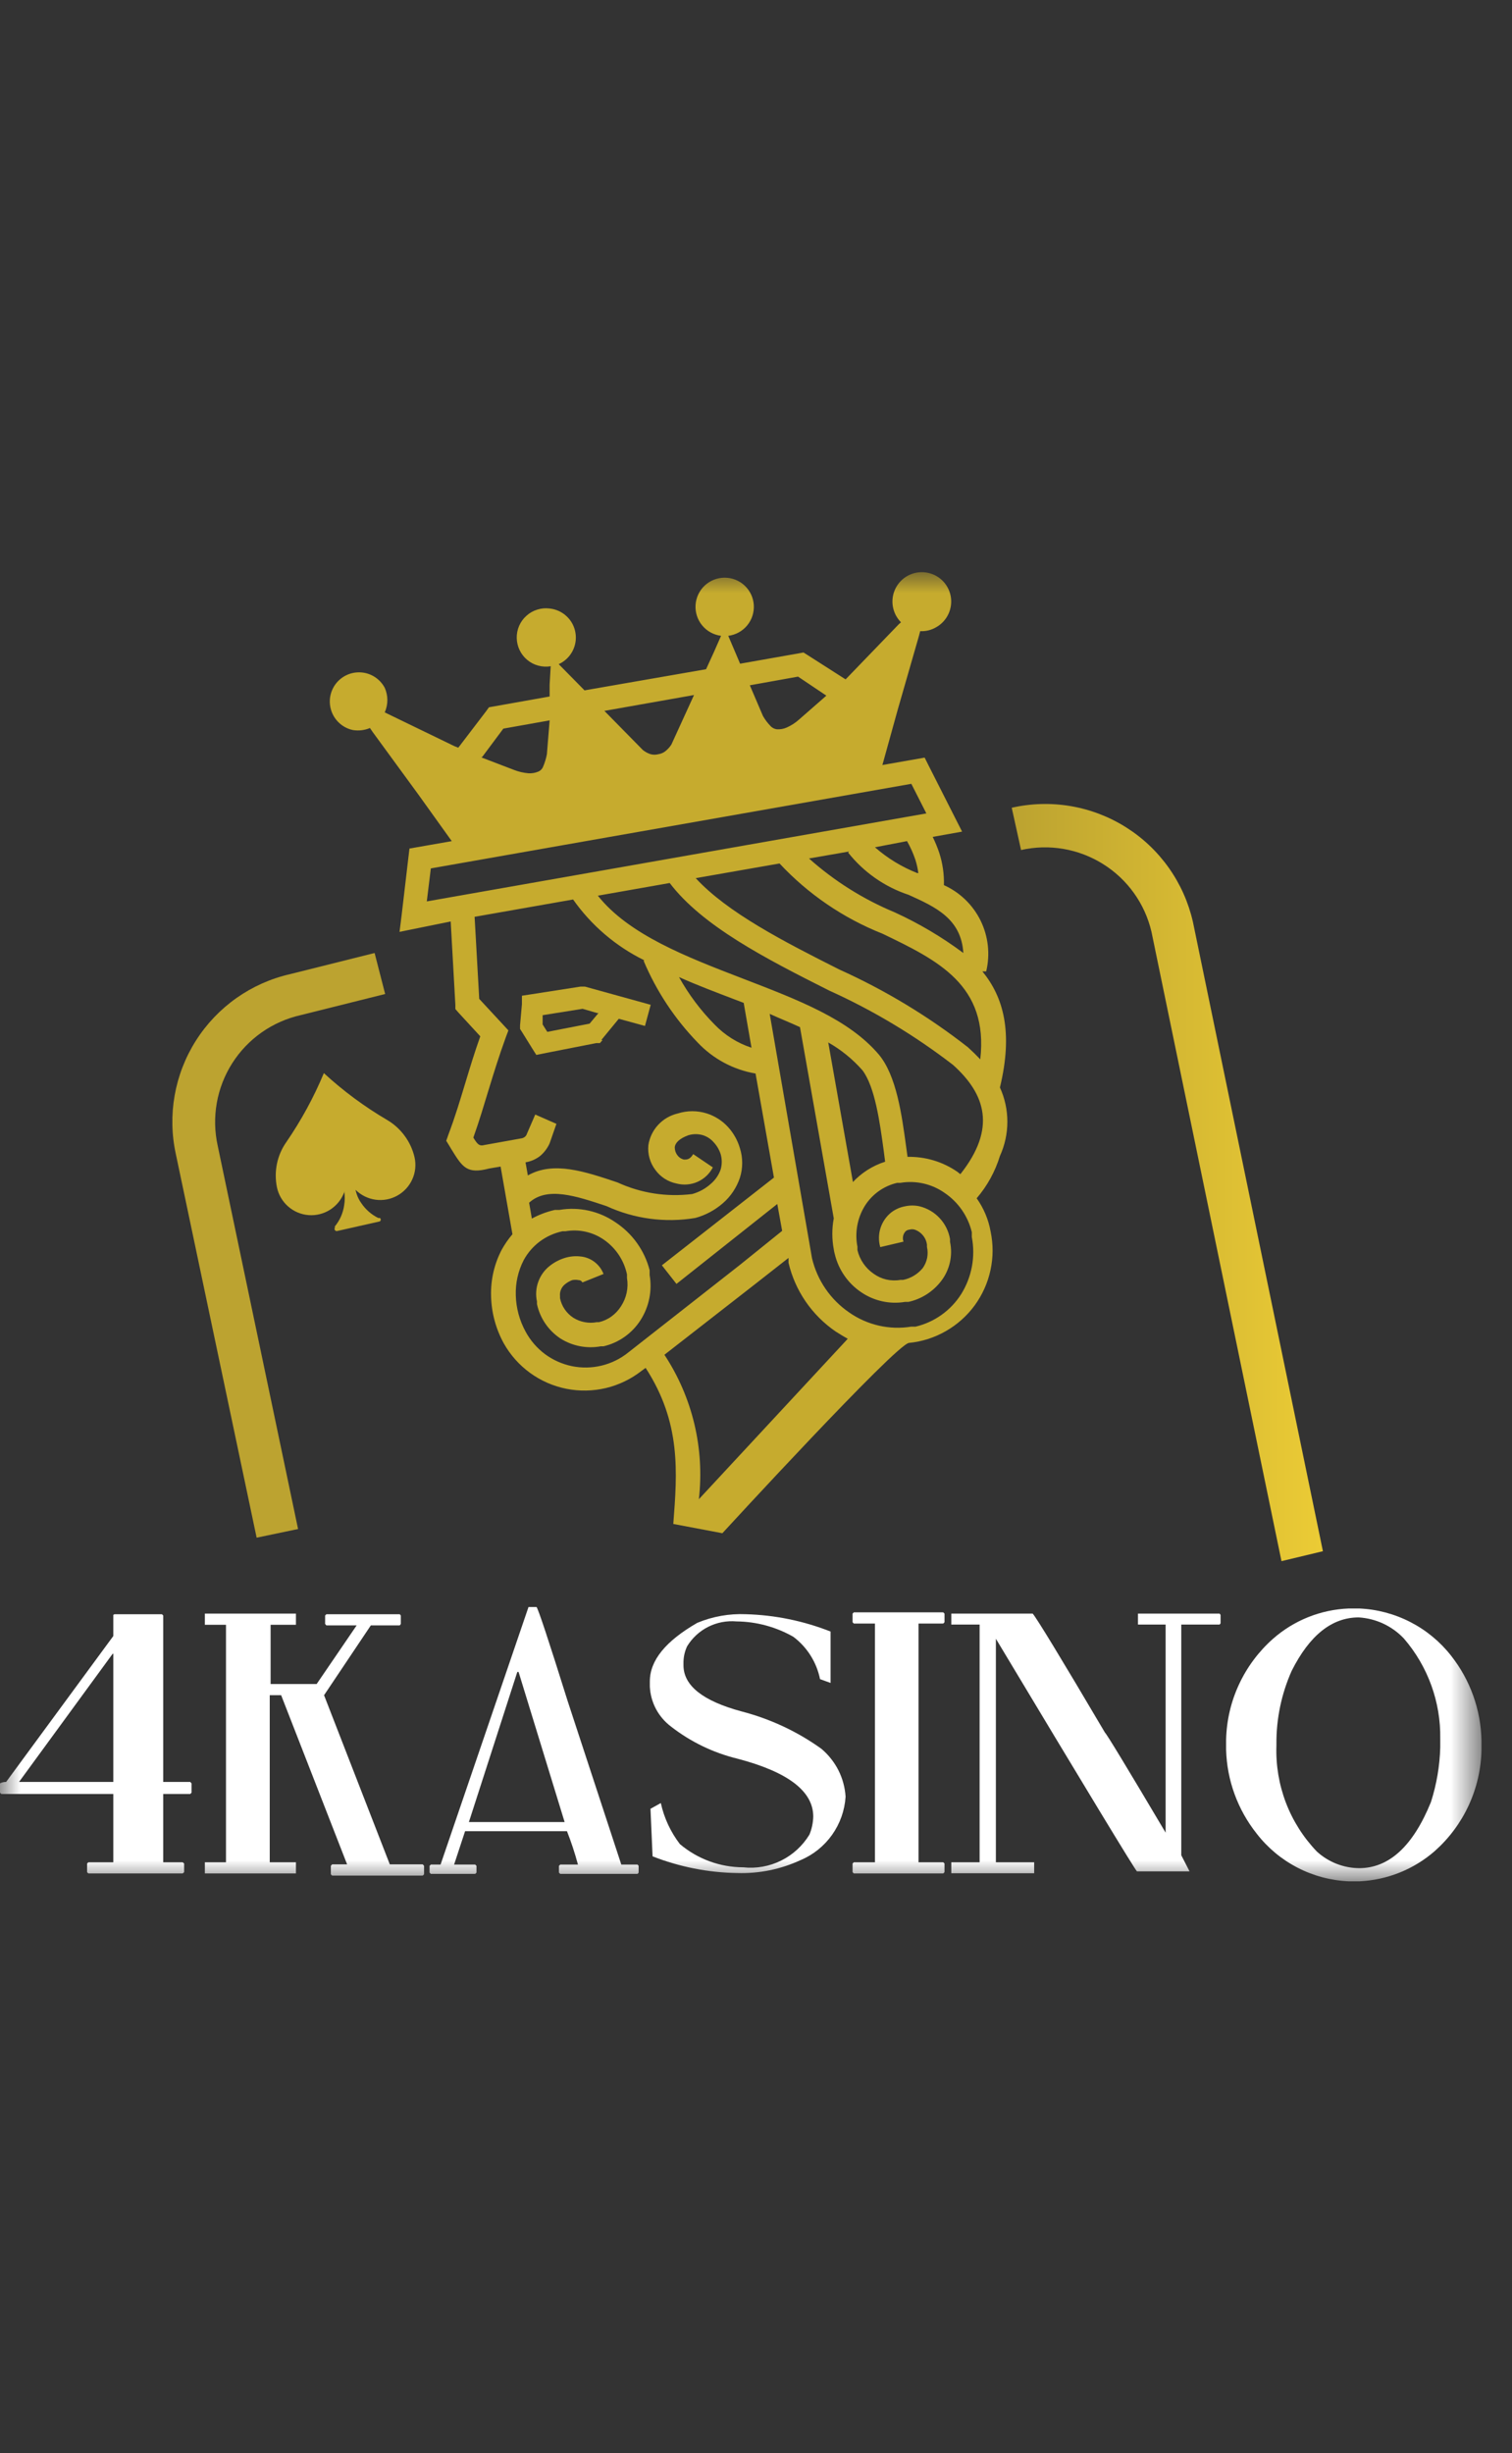 <svg width="37" height="60" viewBox="0 0 37 60" fill="none" xmlns="http://www.w3.org/2000/svg">
<rect x="0" y="0" width="37" height="60" fill="#333333" stroke="none"/>
<mask id="mask0_542_738" style="mask-type:luminance" maskUnits="userSpaceOnUse" x="0" y="14" width="37" height="32">
<path d="M36.253 14H0V46H36.253V14Z" fill="white"/>
</mask>
<g mask="url(#mask0_542_738)">
<path d="M31.359 38.185L28.178 22.793C28.018 22.105 27.592 21.509 26.994 21.135C26.396 20.76 25.675 20.636 24.986 20.791L24.758 19.757C25.233 19.649 25.724 19.636 26.204 19.718C26.683 19.8 27.142 19.975 27.554 20.235C27.966 20.494 28.322 20.832 28.603 21.229C28.884 21.626 29.084 22.075 29.192 22.55L32.373 37.942L31.359 38.185Z" fill="url(#paint0_linear_542_738)"/>
<path d="M6.28 37.611L4.304 28.234C4.094 27.279 4.27 26.28 4.793 25.455C5.316 24.63 6.145 24.044 7.098 23.827L9.167 23.31L9.425 24.313L7.356 24.83C6.664 24.986 6.061 25.41 5.681 26.009C5.301 26.608 5.174 27.334 5.328 28.027L7.294 37.399L6.28 37.611Z" fill="url(#paint1_linear_542_738)"/>
<path d="M24.241 30.122C24.307 30.433 24.306 30.756 24.238 31.067C24.171 31.379 24.039 31.672 23.851 31.93C23.662 32.187 23.422 32.401 23.145 32.559C22.868 32.718 22.562 32.816 22.244 32.847C21.929 32.873 17.677 37.502 17.677 37.502L16.476 37.275C16.575 36.002 16.668 34.797 15.799 33.458L15.7 33.53C15.443 33.731 15.146 33.875 14.828 33.951C14.51 34.026 14.18 34.033 13.859 33.969C13.539 33.905 13.236 33.773 12.972 33.581C12.707 33.389 12.488 33.142 12.328 32.858C12.133 32.503 12.027 32.108 12.017 31.704C12.005 31.307 12.095 30.913 12.281 30.561C12.355 30.429 12.441 30.304 12.54 30.189L12.25 28.534L11.976 28.58C11.422 28.725 11.319 28.554 11.039 28.099L10.993 28.022L10.92 27.903L10.967 27.768C11.143 27.303 11.262 26.899 11.386 26.491C11.51 26.082 11.603 25.772 11.753 25.348L11.21 24.758L11.143 24.68V24.577L11.029 22.539L9.777 22.793L9.829 22.379L9.994 20.972L10.02 20.755L11.055 20.574L10.232 19.426L9.12 17.905L9.053 17.807C8.924 17.861 8.783 17.879 8.644 17.858C8.526 17.835 8.416 17.782 8.324 17.704C8.232 17.626 8.161 17.527 8.118 17.414C8.075 17.302 8.061 17.18 8.077 17.061C8.094 16.942 8.14 16.829 8.212 16.732C8.284 16.636 8.379 16.559 8.489 16.509C8.598 16.459 8.719 16.438 8.839 16.447C8.959 16.456 9.075 16.495 9.175 16.561C9.276 16.627 9.359 16.718 9.415 16.824C9.457 16.918 9.479 17.021 9.479 17.124C9.479 17.227 9.457 17.33 9.415 17.424L9.477 17.455L11.122 18.252L11.215 18.288L11.898 17.393L11.965 17.3L13.45 17.036V16.746L13.476 16.296C13.375 16.313 13.271 16.308 13.172 16.281C13.073 16.255 12.981 16.207 12.902 16.141C12.823 16.076 12.76 15.994 12.715 15.901C12.671 15.809 12.647 15.708 12.645 15.605C12.643 15.503 12.663 15.401 12.704 15.307C12.745 15.213 12.806 15.129 12.883 15.061C12.959 14.992 13.049 14.941 13.147 14.911C13.245 14.88 13.348 14.871 13.45 14.884C13.606 14.9 13.753 14.967 13.867 15.075C13.982 15.182 14.057 15.325 14.082 15.479C14.108 15.634 14.081 15.793 14.007 15.931C13.933 16.07 13.816 16.18 13.672 16.245L13.978 16.555L14.304 16.886L17.278 16.369L17.47 15.95L17.645 15.552C17.465 15.529 17.3 15.439 17.184 15.299C17.068 15.159 17.01 14.981 17.021 14.799C17.032 14.618 17.112 14.448 17.244 14.323C17.377 14.199 17.552 14.13 17.733 14.13C17.915 14.13 18.09 14.199 18.222 14.323C18.355 14.448 18.435 14.618 18.446 14.799C18.457 14.981 18.399 15.159 18.283 15.299C18.167 15.439 18.002 15.529 17.821 15.552L17.997 15.965L18.111 16.234L19.663 15.96L19.761 16.022L20.692 16.617L20.723 16.586L21.996 15.267L22.048 15.221C21.942 15.114 21.872 14.977 21.848 14.828C21.824 14.68 21.847 14.527 21.914 14.393C21.981 14.258 22.089 14.148 22.222 14.078C22.355 14.008 22.507 13.981 22.656 14.002C22.805 14.022 22.944 14.089 23.053 14.192C23.162 14.296 23.236 14.431 23.264 14.579C23.292 14.726 23.273 14.879 23.21 15.016C23.147 15.152 23.043 15.266 22.912 15.34C22.793 15.411 22.656 15.445 22.518 15.438L22.488 15.552L21.97 17.352L21.593 18.712L22.627 18.531L22.725 18.727L23.367 19.994L23.543 20.341L22.824 20.47C22.886 20.596 22.939 20.726 22.984 20.858C23.067 21.114 23.106 21.381 23.098 21.65C23.489 21.826 23.807 22.133 23.996 22.518C24.185 22.904 24.233 23.343 24.133 23.76H24.04C24.557 24.391 24.795 25.249 24.469 26.599C24.589 26.862 24.651 27.148 24.651 27.437C24.651 27.726 24.589 28.012 24.469 28.275C24.352 28.655 24.159 29.008 23.9 29.309C24.072 29.552 24.189 29.829 24.241 30.122ZM20.744 32.744C20.646 32.692 20.548 32.63 20.449 32.568C19.869 32.171 19.457 31.572 19.296 30.887V30.768L18.478 31.409L16.259 33.137C16.946 34.179 17.244 35.429 17.102 36.67L20.723 32.77L20.744 32.744ZM11.779 18.526L12.576 18.831C12.69 18.876 12.81 18.904 12.933 18.914C13.016 18.919 13.099 18.905 13.176 18.872C13.202 18.861 13.225 18.845 13.245 18.824C13.264 18.804 13.28 18.78 13.29 18.753C13.332 18.655 13.363 18.553 13.383 18.448L13.45 17.62L12.317 17.822L11.8 18.515L11.779 18.526ZM14.79 17.388L15.731 18.345C15.788 18.391 15.853 18.426 15.923 18.448C15.984 18.464 16.048 18.464 16.109 18.448C16.171 18.439 16.23 18.414 16.28 18.376C16.339 18.329 16.39 18.273 16.43 18.21L16.983 17L14.79 17.388ZM18.349 16.762L18.67 17.512C18.722 17.604 18.787 17.689 18.861 17.765C18.902 17.806 18.954 17.831 19.011 17.838C19.093 17.843 19.174 17.829 19.249 17.796C19.363 17.746 19.467 17.678 19.559 17.595L20.222 17.015L19.529 16.55L18.349 16.762ZM15.762 23.486C15.068 23.145 14.47 22.634 14.024 22.001L11.614 22.425L11.727 24.432L12.322 25.074L12.441 25.203L12.379 25.368C12.209 25.834 12.084 26.242 11.96 26.646C11.836 27.049 11.738 27.391 11.583 27.825C11.681 27.985 11.727 28.042 11.857 28.006L12.746 27.846C12.78 27.843 12.812 27.83 12.84 27.81C12.867 27.789 12.887 27.76 12.896 27.727L13.098 27.261L13.616 27.489L13.45 27.965C13.397 28.084 13.317 28.19 13.217 28.275C13.113 28.355 12.99 28.409 12.86 28.43L12.917 28.751C13.543 28.394 14.309 28.653 15.111 28.922C15.681 29.184 16.313 29.283 16.937 29.206C17.106 29.16 17.261 29.075 17.392 28.958C17.503 28.864 17.587 28.743 17.635 28.606C17.671 28.483 17.671 28.352 17.635 28.229C17.6 28.121 17.542 28.022 17.464 27.939C17.395 27.86 17.306 27.801 17.206 27.768C17.088 27.732 16.962 27.732 16.844 27.768C16.616 27.851 16.523 27.96 16.512 28.058C16.511 28.128 16.532 28.198 16.575 28.254C16.614 28.31 16.673 28.349 16.74 28.363C16.807 28.363 16.885 28.363 16.963 28.229L17.444 28.554C17.363 28.712 17.23 28.836 17.068 28.908C16.906 28.979 16.725 28.993 16.554 28.948C16.346 28.906 16.162 28.788 16.037 28.616C15.906 28.443 15.845 28.227 15.866 28.011C15.894 27.825 15.978 27.651 16.106 27.513C16.234 27.375 16.401 27.278 16.585 27.235C16.817 27.161 17.067 27.161 17.299 27.235C17.497 27.299 17.676 27.413 17.816 27.567C17.951 27.715 18.05 27.892 18.106 28.084C18.181 28.319 18.181 28.572 18.106 28.808C18.025 29.048 17.883 29.262 17.692 29.428C17.497 29.599 17.265 29.723 17.014 29.791C16.277 29.914 15.521 29.813 14.842 29.501C14.097 29.253 13.388 29.015 12.948 29.418L13.015 29.806C13.193 29.709 13.382 29.638 13.579 29.594H13.688C14.169 29.512 14.663 29.622 15.064 29.899C15.477 30.172 15.774 30.589 15.897 31.068C15.897 31.104 15.897 31.14 15.897 31.187C15.963 31.569 15.884 31.962 15.675 32.289C15.468 32.613 15.143 32.843 14.769 32.93H14.702C14.36 32.993 14.008 32.924 13.714 32.739C13.42 32.544 13.213 32.241 13.14 31.896V31.834C13.105 31.674 13.116 31.508 13.171 31.355C13.226 31.201 13.322 31.066 13.45 30.965C13.557 30.88 13.678 30.815 13.807 30.773C13.934 30.732 14.068 30.717 14.2 30.732C14.326 30.743 14.446 30.789 14.546 30.865C14.647 30.941 14.724 31.044 14.769 31.161L14.252 31.368C14.243 31.351 14.23 31.336 14.213 31.326C14.197 31.316 14.178 31.311 14.159 31.311C14.107 31.301 14.055 31.301 14.004 31.311C13.944 31.333 13.888 31.364 13.838 31.404C13.792 31.437 13.755 31.482 13.732 31.534C13.708 31.585 13.698 31.642 13.704 31.699V31.751C13.723 31.849 13.762 31.941 13.818 32.024C13.874 32.106 13.946 32.177 14.03 32.232C14.201 32.338 14.405 32.377 14.604 32.34H14.655C14.767 32.314 14.873 32.266 14.966 32.198C15.059 32.13 15.138 32.045 15.199 31.947C15.331 31.744 15.383 31.499 15.343 31.259V31.172C15.271 30.83 15.071 30.528 14.785 30.328C14.649 30.232 14.495 30.164 14.333 30.128C14.17 30.091 14.002 30.088 13.838 30.116H13.766C13.565 30.158 13.376 30.243 13.211 30.365C13.047 30.487 12.911 30.645 12.814 30.825C12.678 31.09 12.612 31.386 12.622 31.683C12.63 31.993 12.712 32.296 12.86 32.568C12.976 32.784 13.137 32.971 13.332 33.118C13.528 33.264 13.754 33.365 13.993 33.415C14.233 33.464 14.48 33.46 14.718 33.403C14.956 33.346 15.178 33.238 15.369 33.085L18.106 30.939L19.14 30.106L19.021 29.449L16.554 31.404L16.197 30.949L18.939 28.803L18.489 26.258C17.946 26.166 17.448 25.898 17.071 25.498C16.512 24.921 16.065 24.246 15.752 23.506L15.762 23.486ZM18.39 25.627L18.199 24.53L17.997 24.453C17.537 24.277 17.066 24.101 16.616 23.899C16.852 24.323 17.144 24.713 17.485 25.058C17.736 25.319 18.047 25.515 18.39 25.627ZM22.244 20.564L21.411 20.724C21.717 20.992 22.067 21.206 22.446 21.355H22.472C22.458 21.244 22.434 21.135 22.4 21.029C22.346 20.869 22.277 20.715 22.193 20.569L22.244 20.564ZM20.78 20.827L19.797 20.998C20.419 21.552 21.129 21.998 21.898 22.317C22.49 22.588 23.052 22.921 23.574 23.31C23.522 22.467 22.886 22.182 22.234 21.887C21.651 21.694 21.136 21.335 20.754 20.853L20.78 20.827ZM19.591 25.13C19.347 25.017 19.073 24.908 18.835 24.799L19.87 30.773C19.997 31.314 20.322 31.788 20.78 32.102C21.223 32.412 21.768 32.536 22.301 32.449H22.405C22.867 32.34 23.268 32.054 23.522 31.652C23.781 31.236 23.874 30.738 23.781 30.256C23.781 30.209 23.781 30.168 23.781 30.137C23.687 29.747 23.451 29.406 23.119 29.18C22.803 28.957 22.413 28.868 22.032 28.932H21.955C21.627 29.008 21.342 29.21 21.163 29.496C20.979 29.794 20.915 30.15 20.982 30.494V30.577C21.038 30.813 21.18 31.019 21.38 31.156C21.474 31.223 21.579 31.271 21.691 31.297C21.803 31.322 21.919 31.326 22.032 31.306H22.099C22.288 31.268 22.458 31.165 22.581 31.016C22.633 30.942 22.67 30.858 22.688 30.769C22.705 30.68 22.704 30.588 22.684 30.499V30.447C22.674 30.363 22.64 30.283 22.585 30.217C22.531 30.151 22.46 30.102 22.379 30.075C22.34 30.065 22.299 30.065 22.26 30.075C22.226 30.078 22.194 30.091 22.167 30.111C22.133 30.144 22.11 30.186 22.1 30.232C22.09 30.278 22.093 30.326 22.11 30.37L21.541 30.504C21.496 30.351 21.499 30.188 21.547 30.036C21.596 29.884 21.689 29.75 21.815 29.651C21.913 29.578 22.026 29.528 22.146 29.506C22.264 29.48 22.385 29.48 22.503 29.506C22.692 29.553 22.863 29.653 22.995 29.796C23.128 29.938 23.215 30.116 23.248 30.308V30.375C23.283 30.54 23.282 30.71 23.246 30.874C23.209 31.038 23.138 31.193 23.036 31.327C22.837 31.59 22.551 31.774 22.229 31.844H22.146C21.768 31.907 21.38 31.819 21.065 31.601C20.745 31.383 20.518 31.052 20.428 30.675C20.417 30.636 20.408 30.596 20.403 30.556C20.356 30.306 20.356 30.05 20.403 29.801L19.575 25.115L19.591 25.13ZM20.853 28.932C21.072 28.692 21.35 28.513 21.66 28.415L21.624 28.136C21.53 27.448 21.411 26.584 21.106 26.18C20.867 25.908 20.584 25.677 20.268 25.498L20.879 28.953L20.853 28.932ZM19.094 21.117L17.025 21.479C17.801 22.322 19.182 23.031 20.537 23.713C21.66 24.219 22.718 24.858 23.688 25.617C23.796 25.715 23.895 25.813 23.988 25.911C24.195 24.096 22.953 23.491 21.598 22.839C20.639 22.459 19.776 21.871 19.073 21.117H19.094ZM16.388 21.598L14.63 21.908C15.39 22.865 16.807 23.408 18.178 23.936C19.549 24.463 20.765 24.929 21.5 25.787C21.939 26.305 22.068 27.277 22.172 28.032L22.208 28.296C22.644 28.287 23.071 28.415 23.429 28.663L23.501 28.72C24.386 27.603 24.122 26.765 23.32 26.046C22.385 25.326 21.37 24.716 20.294 24.23C18.742 23.45 17.19 22.653 16.388 21.598ZM10.543 21.241L10.444 22.048L22.669 19.896L22.301 19.172L10.543 21.241Z" fill="#C6AB2E"/>
<path d="M14.614 24.779L14.257 24.675L13.279 24.831V25.058L13.393 25.239L14.428 25.038L14.645 24.779H14.614ZM14.743 25.441L14.681 25.513H14.593L13.3 25.767L13.124 25.803L13.026 25.648L12.772 25.239L12.726 25.167V25.079L12.772 24.562V24.355L12.974 24.324L14.205 24.132H14.262H14.314L15.923 24.577L15.783 25.094L15.142 24.919L14.717 25.436L14.743 25.441Z" fill="#C6AB2E"/>
<path d="M2.804 39.483H3.963L3.994 39.514V43.585H4.656L4.687 43.621V43.848L4.656 43.88H3.994V45.55H4.47L4.506 45.581V45.793L4.47 45.824H2.162L2.131 45.793V45.581L2.162 45.55H2.773V43.88H0.031L0 43.848V43.621C0 43.621 0.052 43.585 0.15 43.585L2.773 40.016V39.498L2.804 39.483ZM2.757 40.45L0.466 43.585H2.773V40.45H2.757Z" fill="white"/>
<path d="M5.013 39.468H7.242V39.499V39.706V39.742H6.622V41.19H7.749L8.727 39.757H7.987L7.956 39.721V39.514L7.987 39.483H9.782L9.808 39.514V39.721L9.782 39.757H9.074L7.93 41.464L9.539 45.602H10.346L10.377 45.638V45.845L10.346 45.876H8.127L8.096 45.845V45.638L8.127 45.602H8.494L6.88 41.464H6.601V45.55H7.242V45.586V45.793V45.824H5.013V45.793V45.586V45.55H5.53V39.742H5.013V39.706V39.499V39.468Z" fill="white"/>
<path d="M13.129 39.307C13.167 39.342 13.421 40.107 13.89 41.604L15.204 45.607H15.602L15.628 45.638V45.804L15.602 45.835H13.709L13.678 45.804V45.638L13.709 45.607H14.143C14.069 45.33 13.979 45.057 13.874 44.79H11.381L11.112 45.607H11.629L11.66 45.638V45.804L11.629 45.835H10.543L10.512 45.804V45.638L10.543 45.607H10.781L12.933 39.307H13.129ZM12.659 40.895L11.474 44.567H13.817L12.69 40.895H12.659Z" fill="white"/>
<path d="M18.256 39.483C18.965 39.503 19.665 39.647 20.325 39.907V40.032V41.164L20.067 41.071C19.983 40.658 19.752 40.29 19.415 40.036C18.991 39.794 18.512 39.664 18.023 39.659C17.784 39.638 17.545 39.684 17.331 39.791C17.117 39.899 16.937 40.065 16.813 40.27C16.753 40.399 16.723 40.54 16.725 40.683V40.73C16.725 41.23 17.201 41.607 18.152 41.862C18.851 42.044 19.511 42.352 20.098 42.773C20.271 42.918 20.413 43.097 20.516 43.298C20.618 43.5 20.678 43.721 20.692 43.947C20.671 44.282 20.556 44.605 20.362 44.879C20.167 45.153 19.9 45.368 19.59 45.498C19.105 45.723 18.573 45.831 18.039 45.814C17.33 45.803 16.629 45.664 15.969 45.405L15.918 44.242L16.171 44.102C16.251 44.467 16.41 44.809 16.637 45.105C17.071 45.472 17.62 45.673 18.189 45.674C18.507 45.709 18.828 45.651 19.115 45.509C19.402 45.367 19.642 45.146 19.808 44.873C19.866 44.733 19.897 44.584 19.901 44.433C19.901 43.812 19.282 43.34 18.044 43.016C17.453 42.872 16.899 42.604 16.419 42.23C16.267 42.115 16.141 41.968 16.051 41.799C15.962 41.63 15.911 41.443 15.902 41.252V41.128C15.902 40.611 16.29 40.14 17.061 39.695C17.439 39.537 17.847 39.465 18.256 39.483Z" fill="white"/>
<path d="M20.894 39.437H23.082L23.113 39.468V39.68L23.082 39.711H22.477V45.55H23.082L23.113 45.581V45.793L23.082 45.824H20.894L20.863 45.793V45.581L20.894 45.55H21.411V39.711H20.894L20.863 39.68V39.468L20.894 39.437Z" fill="white"/>
<path d="M23.279 39.468H25.271C25.379 39.597 25.969 40.564 27.04 42.38C27.078 42.407 27.573 43.222 28.524 44.826V39.736H27.847V39.706V39.499V39.468H29.844L29.869 39.499V39.706L29.844 39.736H28.907V45.379L29.109 45.772H27.821C27.731 45.662 26.581 43.766 24.37 40.083V45.55H25.307V45.581V45.788V45.819H23.279V45.803V45.596V45.55H23.972V39.736H23.279V39.706V39.499V39.468Z" fill="white"/>
<path d="M33.004 39.343H33.263C33.7 39.362 34.127 39.476 34.515 39.676C34.904 39.876 35.244 40.158 35.513 40.502C35.978 41.093 36.238 41.819 36.253 42.571V42.814C36.242 43.281 36.135 43.74 35.938 44.164C35.741 44.588 35.459 44.966 35.11 45.276C34.596 45.725 33.945 45.986 33.263 46.016H33.004C32.567 45.997 32.139 45.883 31.751 45.682C31.362 45.481 31.022 45.198 30.754 44.852C30.288 44.267 30.024 43.546 30.004 42.798V42.556C30.014 42.088 30.121 41.627 30.318 41.203C30.515 40.778 30.797 40.399 31.147 40.088C31.662 39.633 32.318 39.37 33.004 39.343ZM31.235 42.654V42.7C31.219 43.175 31.298 43.649 31.467 44.093C31.637 44.537 31.894 44.943 32.223 45.286C32.506 45.546 32.874 45.691 33.258 45.695C33.992 45.695 34.579 45.155 35.017 44.076C35.155 43.644 35.232 43.195 35.244 42.742V42.529C35.259 41.631 34.942 40.758 34.355 40.078C34.065 39.771 33.669 39.586 33.248 39.561C32.596 39.561 32.047 39.995 31.608 40.869C31.358 41.431 31.231 42.039 31.235 42.654Z" fill="white"/>
<path fill-rule="evenodd" clip-rule="evenodd" d="M8.422 29.165C8.357 29.339 8.237 29.487 8.08 29.588C7.923 29.688 7.738 29.735 7.553 29.721C7.367 29.707 7.191 29.633 7.051 29.51C6.911 29.387 6.815 29.223 6.777 29.041C6.738 28.851 6.738 28.656 6.777 28.466C6.816 28.277 6.893 28.097 7.004 27.939C7.369 27.408 7.678 26.842 7.925 26.248C8.4 26.685 8.92 27.07 9.477 27.396C9.644 27.495 9.789 27.627 9.903 27.783C10.018 27.939 10.1 28.117 10.144 28.306C10.185 28.487 10.166 28.677 10.089 28.846C10.013 29.015 9.884 29.155 9.721 29.245C9.559 29.335 9.371 29.37 9.187 29.344C9.004 29.318 8.833 29.233 8.701 29.103C8.725 29.22 8.772 29.331 8.841 29.428C8.945 29.583 9.088 29.708 9.255 29.791H9.291C9.3 29.794 9.308 29.8 9.312 29.809C9.317 29.817 9.319 29.827 9.317 29.837C9.317 29.847 9.313 29.857 9.306 29.865C9.3 29.872 9.291 29.877 9.281 29.878L8.246 30.111C8.236 30.113 8.225 30.111 8.216 30.106C8.207 30.102 8.199 30.094 8.194 30.085C8.189 30.078 8.186 30.069 8.186 30.059C8.186 30.05 8.189 30.041 8.194 30.034V29.997C8.317 29.849 8.395 29.67 8.422 29.48C8.442 29.364 8.442 29.245 8.422 29.128V29.165Z" fill="#C6AB2E"/>
</g>
<defs>
<linearGradient id="paint0_linear_542_738" x1="24.758" y1="28.942" x2="32.373" y2="28.942" gradientUnits="userSpaceOnUse">
<stop offset="0.01" stop-color="#BCA330"/>
<stop offset="0.99" stop-color="#EBCB35"/>
</linearGradient>
<linearGradient id="paint1_linear_542_738" x1="46.611" y1="477.937" x2="99.055" y2="477.937" gradientUnits="userSpaceOnUse">
<stop offset="0.01" stop-color="#BCA330"/>
<stop offset="0.99" stop-color="#EBCB35"/>
</linearGradient>
</defs>
</svg>
